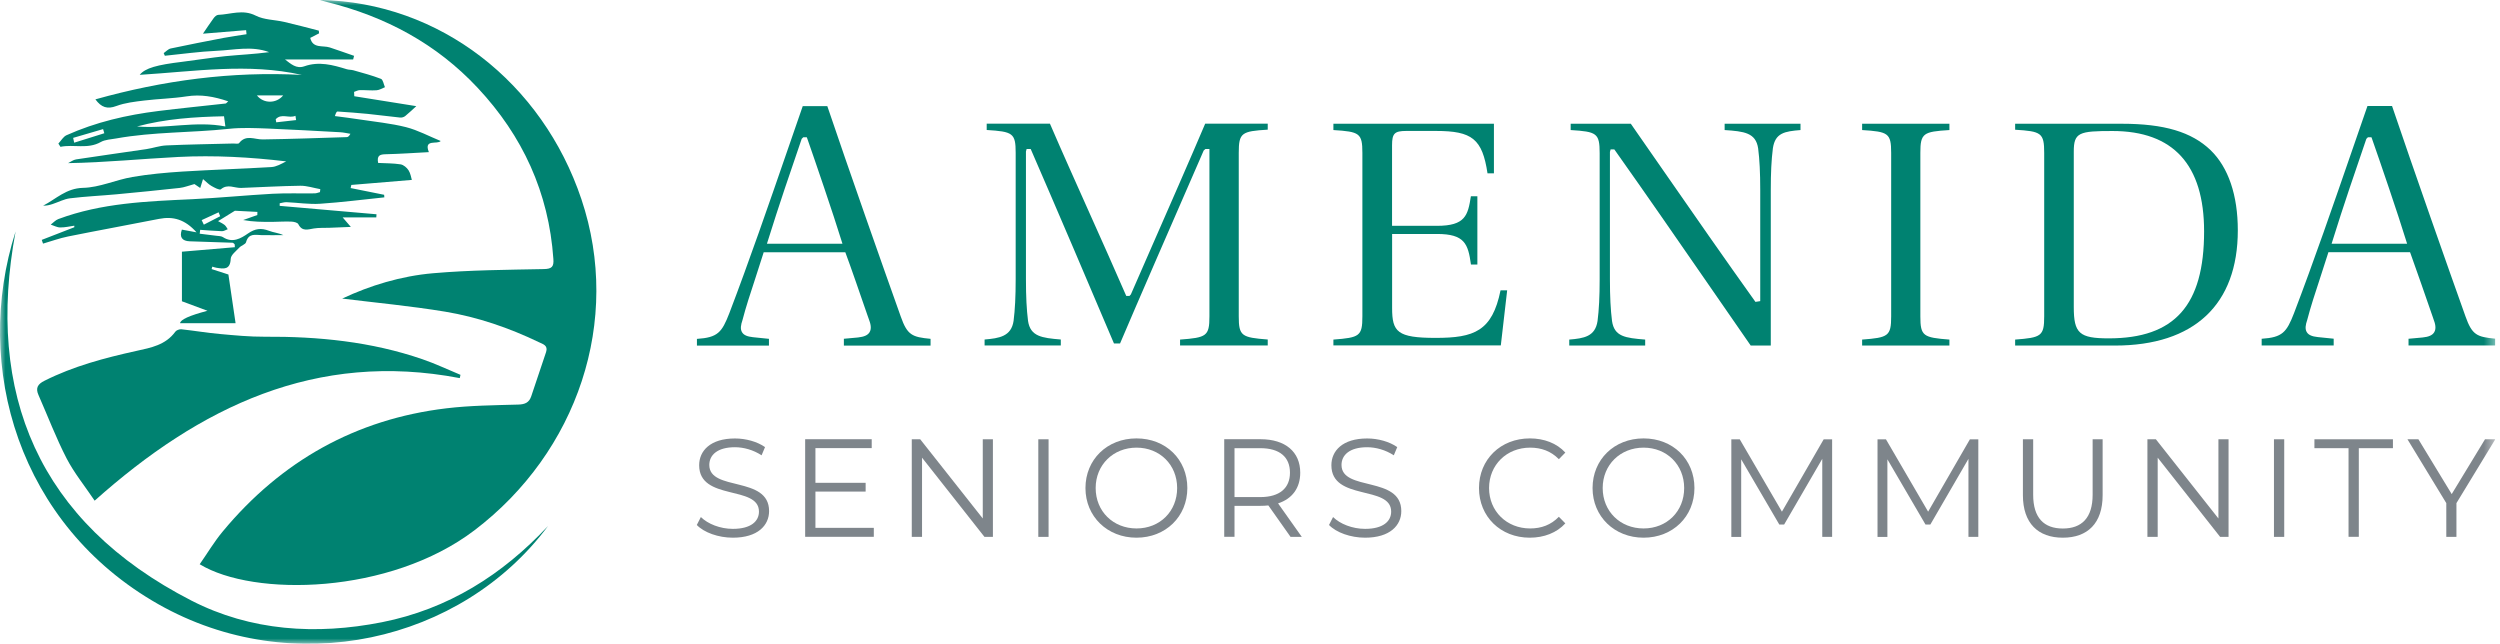 <svg width="233" height="60" viewBox="0 0 233 60" fill="none" xmlns="http://www.w3.org/2000/svg">
<g clip-path="url(#clip0_585_23134)">
<mask id="mask0_585_23134" style="mask-type:luminance" maskUnits="userSpaceOnUse" x="0" y="0" width="233" height="60">
<path d="M232.566 0H0V60H232.566V0Z" fill="white"/>
</mask>
<g mask="url(#mask0_585_23134)">
<path d="M31.898 27.826C34.48 26.61 37.37 25.724 40.373 25.465C43.798 25.167 47.242 25.148 50.68 25.078C51.442 25.066 51.631 24.851 51.574 24.129C51.146 17.951 48.716 12.672 44.516 8.184C40.669 4.07 35.921 1.544 30.506 0.196C30.273 0.139 30.04 0.063 29.801 -0.006C41.022 0.209 50.548 7.722 54.187 18.565C57.99 29.889 53.803 42.144 44.22 49.423C36.318 55.423 23.643 55.651 18.612 52.588C19.33 51.562 19.972 50.474 20.772 49.518C26.218 42.967 33.151 39.067 41.601 38.055C43.823 37.789 46.078 37.77 48.313 37.706C48.93 37.688 49.314 37.517 49.509 36.941C49.975 35.567 50.435 34.187 50.894 32.814C51.102 32.193 50.605 32.073 50.233 31.896C47.444 30.554 44.529 29.554 41.487 29.047C38.264 28.516 34.996 28.212 31.885 27.826" fill="#008271"/>
<path d="M16.988 21.407C17.372 21.477 17.737 21.547 18.317 21.654C17.24 20.445 16.138 20.141 14.816 20.401C11.995 20.958 9.161 21.471 6.341 22.04C5.553 22.198 4.785 22.483 4.011 22.705C3.973 22.591 3.929 22.471 3.891 22.357C4.905 21.964 5.912 21.572 6.926 21.179C6.926 21.135 6.926 21.084 6.926 21.034C6.485 21.097 6.051 21.205 5.61 21.198C5.314 21.198 5.025 21.027 4.729 20.933C4.962 20.762 5.163 20.521 5.428 20.42C9.464 18.913 13.695 18.761 17.926 18.565C20.419 18.445 22.907 18.198 25.4 18.059C26.71 17.989 28.026 18.04 29.335 18.021C29.499 18.021 29.656 17.945 29.82 17.907C29.833 17.812 29.845 17.723 29.852 17.628C29.235 17.521 28.611 17.306 27.994 17.312C26.155 17.337 24.317 17.445 22.478 17.515C21.849 17.54 21.219 17.103 20.583 17.641C20.457 17.742 19.985 17.489 19.708 17.331C19.45 17.185 19.242 16.964 18.921 16.692C18.814 17.027 18.751 17.236 18.663 17.521C18.411 17.35 18.172 17.185 18.121 17.154C17.561 17.306 17.164 17.47 16.749 17.515C14.784 17.73 12.82 17.926 10.849 18.11C9.407 18.242 7.952 18.306 6.517 18.483C5.963 18.553 5.434 18.844 4.886 19.021C4.615 19.11 4.332 19.179 4.023 19.167C5.226 18.546 6.164 17.546 7.732 17.508C9.275 17.477 10.786 16.761 12.341 16.495C13.884 16.23 15.451 16.09 17.007 15.989C19.765 15.818 22.529 15.736 25.287 15.571C25.753 15.546 26.206 15.28 26.672 15.04C23.335 14.647 19.979 14.457 16.623 14.628C13.216 14.799 9.823 15.147 6.347 15.204C6.592 15.084 6.832 14.894 7.09 14.856C9.268 14.521 11.453 14.223 13.632 13.9C14.261 13.805 14.885 13.577 15.514 13.552C17.592 13.457 19.67 13.432 21.748 13.375C21.931 13.375 22.208 13.432 22.283 13.337C22.925 12.508 23.725 13.008 24.487 12.995C27.094 12.957 29.701 12.862 32.307 12.78C32.42 12.78 32.528 12.71 32.66 12.47C32.339 12.419 32.024 12.343 31.703 12.324C29.468 12.204 27.226 12.071 24.991 11.982C23.769 11.938 22.535 11.875 21.326 12.008C17.832 12.381 14.293 12.28 10.817 12.906C10.332 12.995 9.797 13.008 9.394 13.236C8.167 13.932 6.876 13.425 5.635 13.685C5.572 13.584 5.509 13.482 5.44 13.381C5.692 13.115 5.893 12.742 6.196 12.603C8.935 11.375 11.819 10.71 14.784 10.343C16.862 10.083 18.952 9.881 21.03 9.647C21.074 9.647 21.118 9.577 21.27 9.444C19.941 8.995 18.713 8.773 17.384 8.982C16.081 9.184 14.759 9.21 13.449 9.368C12.568 9.476 11.661 9.577 10.842 9.881C9.999 10.197 9.445 10.014 8.891 9.26C15.219 7.488 21.597 6.634 28.133 6.982C23.146 5.855 18.153 6.659 13.021 6.975C13.537 6.336 14.639 6.045 16.988 5.76C18.329 5.595 19.664 5.374 21.005 5.235C22.359 5.102 23.725 5.045 25.085 4.861C23.467 4.254 21.817 4.665 20.193 4.735C18.581 4.804 16.975 5.038 15.363 5.197C15.326 5.114 15.294 5.032 15.256 4.95C15.47 4.804 15.672 4.57 15.905 4.519C17.548 4.171 19.198 3.848 20.848 3.532C21.553 3.399 22.264 3.304 22.976 3.19C22.963 3.064 22.951 2.937 22.938 2.81C21.584 2.918 20.224 3.032 18.915 3.14C19.229 2.677 19.557 2.177 19.909 1.696C20.01 1.557 20.186 1.393 20.331 1.386C21.496 1.342 22.623 0.842 23.832 1.456C24.613 1.855 25.589 1.836 26.47 2.038C27.56 2.291 28.636 2.576 29.713 2.855C29.719 2.937 29.732 3.026 29.738 3.108C29.461 3.247 29.19 3.386 28.913 3.532C29.153 4.551 30.078 4.209 30.739 4.424C31.495 4.671 32.244 4.944 33 5.203C32.975 5.317 32.943 5.431 32.912 5.545H26.565C27.106 5.95 27.61 6.444 28.366 6.178C29.726 5.697 31.016 6.051 32.313 6.45C32.515 6.513 32.735 6.494 32.937 6.551C33.8 6.798 34.675 7.026 35.506 7.349C35.701 7.425 35.758 7.862 35.877 8.127C35.619 8.229 35.367 8.393 35.103 8.412C34.58 8.45 34.058 8.387 33.535 8.4C33.359 8.4 33.182 8.507 33 8.564C33 8.697 33.012 8.83 33.019 8.969C34.977 9.279 36.935 9.596 38.799 9.893C38.503 10.159 38.15 10.507 37.773 10.811C37.653 10.912 37.451 10.976 37.294 10.957C36.287 10.856 35.285 10.716 34.278 10.615C33.34 10.52 32.395 10.457 31.451 10.393C31.388 10.393 31.312 10.488 31.212 10.818C31.98 10.919 32.754 11.014 33.529 11.134C34.971 11.356 36.431 11.495 37.836 11.849C38.937 12.128 39.97 12.691 41.072 13.141C40.776 13.495 39.466 12.913 39.97 14.179C38.66 14.248 37.307 14.343 35.947 14.375C35.411 14.387 35.109 14.482 35.241 15.185C35.947 15.223 36.652 15.21 37.338 15.318C37.609 15.362 37.917 15.622 38.075 15.869C38.264 16.16 38.314 16.54 38.383 16.768C36.601 16.913 34.675 17.078 32.742 17.236C32.723 17.331 32.698 17.432 32.679 17.527C33.718 17.736 34.763 17.945 35.802 18.154C35.802 18.236 35.814 18.312 35.821 18.394C33.831 18.597 31.841 18.856 29.845 18.989C28.806 19.059 27.755 18.888 26.71 18.844C26.496 18.837 26.282 18.907 26.067 18.945C26.067 19.027 26.067 19.103 26.067 19.186C29.077 19.445 32.087 19.711 35.09 19.97C35.09 20.065 35.078 20.167 35.071 20.262H31.936C32.238 20.61 32.377 20.774 32.698 21.148C31.904 21.179 31.3 21.211 30.689 21.23C30.21 21.249 29.719 21.217 29.253 21.293C28.693 21.382 28.164 21.604 27.805 20.895C27.723 20.736 27.371 20.66 27.138 20.654C26.552 20.629 25.973 20.673 25.387 20.679C24.487 20.686 23.58 20.679 22.661 20.508C23.102 20.35 23.543 20.192 23.983 20.04C23.983 19.945 23.989 19.85 23.989 19.749C23.215 19.711 22.434 19.673 21.893 19.641C21.295 20.008 20.86 20.281 20.325 20.61C20.514 20.717 20.741 20.819 20.93 20.964C21.055 21.066 21.131 21.224 21.225 21.363C21.049 21.426 20.866 21.553 20.69 21.547C20.01 21.527 19.337 21.464 18.656 21.42C18.644 21.54 18.625 21.66 18.612 21.781C19.122 21.844 19.632 21.901 20.149 21.971C20.357 22.002 20.608 21.99 20.772 22.097C21.666 22.686 22.447 22.224 23.121 21.755C23.776 21.3 24.349 21.23 25.066 21.509C25.488 21.673 25.96 21.705 26.407 21.914C25.734 21.914 25.066 21.926 24.392 21.914C23.801 21.901 23.171 21.705 22.932 22.572C22.875 22.781 22.485 22.876 22.302 23.078C22 23.407 21.515 23.762 21.503 24.123C21.458 25.161 20.86 25.066 20.186 24.958C20.054 24.939 19.922 24.889 19.79 24.851C19.765 24.927 19.746 25.003 19.721 25.078C20.231 25.243 20.747 25.414 21.288 25.585C21.503 27.041 21.729 28.566 21.956 30.123H16.786C16.799 29.794 17.649 29.408 19.337 28.965C18.436 28.63 17.737 28.37 16.956 28.079V23.458C18.606 23.319 20.25 23.18 21.887 23.04C21.887 22.952 21.88 22.863 21.874 22.774C21.805 22.718 21.742 22.623 21.679 22.623C20.35 22.572 19.015 22.54 17.687 22.49C16.963 22.464 16.704 22.097 16.95 21.401M20.885 10.837C18.134 10.893 15.433 11.071 12.769 11.786C15.514 12.02 18.247 11.248 21.005 11.786C20.967 11.495 20.93 11.21 20.879 10.843M6.819 12.856C6.851 13.001 6.882 13.153 6.914 13.299C7.852 13.001 8.784 12.71 9.722 12.419C9.684 12.292 9.646 12.166 9.608 12.033C8.677 12.305 7.745 12.577 6.819 12.849M23.945 8.893C24.563 9.672 25.753 9.672 26.389 8.893H23.945ZM27.598 11.197C27.578 11.064 27.553 10.931 27.535 10.792C26.949 11.064 26.225 10.526 25.696 11.115C25.715 11.21 25.734 11.305 25.746 11.4C26.363 11.33 26.98 11.261 27.598 11.191M20.52 20.148C20.476 20.027 20.426 19.907 20.375 19.787C19.846 20.027 19.318 20.268 18.795 20.515C18.864 20.654 18.927 20.8 18.997 20.939C19.506 20.679 20.01 20.413 20.52 20.154" fill="#008271"/>
<path d="M42.841 35.238C29.461 32.681 18.637 37.903 8.821 46.663C7.889 45.277 6.907 44.074 6.208 42.726C5.22 40.808 4.452 38.782 3.583 36.808C3.293 36.149 3.532 35.795 4.137 35.491C6.851 34.124 9.76 33.358 12.706 32.706C14.06 32.408 15.433 32.162 16.339 30.915C16.44 30.775 16.717 30.674 16.893 30.687C18.102 30.82 19.299 31.022 20.508 31.13C21.887 31.256 23.278 31.389 24.657 31.383C29.663 31.351 34.599 31.839 39.365 33.478C40.574 33.89 41.733 34.447 42.917 34.934L42.854 35.225L42.841 35.238Z" fill="#008271"/>
<path d="M51.077 49.024C43.005 59.867 27.289 63.418 14.753 56.31C1.769 48.942 -2.582 34.206 1.454 21.572C-1.366 36.662 3.551 48.651 17.851 55.98C23.372 58.81 29.467 59.203 35.588 57.993C41.752 56.772 46.802 53.594 51.077 49.024Z" fill="#008271"/>
<path d="M64.942 48.929L65.32 48.188C65.968 48.828 67.114 49.29 68.304 49.29C69.998 49.29 70.735 48.575 70.735 47.682C70.735 45.188 65.162 46.72 65.162 43.359C65.162 42.023 66.195 40.865 68.499 40.865C69.519 40.865 70.577 41.162 71.301 41.669L70.98 42.435C70.206 41.928 69.299 41.681 68.499 41.681C66.843 41.681 66.107 42.422 66.107 43.334C66.107 45.828 71.679 44.321 71.679 47.632C71.679 48.967 70.621 50.113 68.304 50.113C66.95 50.113 65.616 49.632 64.942 48.929Z" fill="#7E858B"/>
<path d="M81.439 49.201V50.031H75.041V40.935H81.243V41.764H75.998V44.998H80.677V45.815H75.998V49.195H81.439V49.201Z" fill="#7E858B"/>
<path d="M92.539 40.941V50.037H91.752L85.934 42.656V50.037H84.977V40.941H85.764L91.594 48.322V40.941H92.539Z" fill="#7E858B"/>
<path d="M96.77 40.941H97.727V50.037H96.77V40.941Z" fill="#7E858B"/>
<path d="M101.165 45.486C101.165 42.834 103.18 40.859 105.919 40.859C108.658 40.859 110.66 42.821 110.66 45.486C110.66 48.151 108.633 50.113 105.919 50.113C103.205 50.113 101.165 48.138 101.165 45.486ZM109.71 45.486C109.71 43.315 108.091 41.72 105.925 41.72C103.76 41.72 102.116 43.315 102.116 45.486C102.116 47.657 103.747 49.252 105.925 49.252C108.104 49.252 109.71 47.657 109.71 45.486Z" fill="#7E858B"/>
<path d="M120.275 50.031L118.21 47.106C117.977 47.132 117.744 47.144 117.486 47.144H115.056V50.031H114.098V40.935H117.486C119.784 40.935 121.182 42.106 121.182 44.055C121.182 45.486 120.433 46.486 119.116 46.916L121.327 50.037H120.281L120.275 50.031ZM120.225 44.055C120.225 42.599 119.268 41.77 117.46 41.77H115.056V46.328H117.46C119.268 46.328 120.225 45.486 120.225 44.055Z" fill="#7E858B"/>
<path d="M123.864 48.929L124.242 48.189C124.89 48.828 126.037 49.29 127.227 49.29C128.92 49.29 129.657 48.575 129.657 47.682C129.657 45.188 124.085 46.72 124.085 43.359C124.085 42.023 125.117 40.865 127.421 40.865C128.441 40.865 129.5 41.163 130.223 41.669L129.903 42.435C129.128 41.928 128.221 41.682 127.421 41.682C125.766 41.682 125.029 42.422 125.029 43.334C125.029 45.828 130.601 44.321 130.601 47.632C130.601 48.967 129.544 50.113 127.227 50.113C125.873 50.113 124.538 49.632 123.864 48.929Z" fill="#7E858B"/>
<path d="M137.842 45.486C137.842 42.821 139.857 40.859 142.583 40.859C143.9 40.859 145.09 41.302 145.889 42.182L145.285 42.796C144.548 42.042 143.642 41.72 142.609 41.72C140.424 41.72 138.781 43.327 138.781 45.486C138.781 47.644 140.424 49.252 142.609 49.252C143.642 49.252 144.548 48.929 145.285 48.163L145.889 48.777C145.09 49.657 143.9 50.113 142.571 50.113C139.857 50.113 137.842 48.151 137.842 45.486Z" fill="#7E858B"/>
<path d="M148.427 45.486C148.427 42.834 150.442 40.859 153.181 40.859C155.919 40.859 157.922 42.821 157.922 45.486C157.922 48.151 155.894 50.113 153.181 50.113C150.467 50.113 148.427 48.138 148.427 45.486ZM156.965 45.486C156.965 43.315 155.346 41.72 153.181 41.72C151.015 41.72 149.371 43.315 149.371 45.486C149.371 47.657 151.002 49.252 153.181 49.252C155.359 49.252 156.965 47.657 156.965 45.486Z" fill="#7E858B"/>
<path d="M170.754 40.941V50.037H169.835V42.764L166.283 48.885H165.83L162.279 42.808V50.043H161.36V40.947H162.147L166.076 47.688L169.967 40.947H170.754V40.941Z" fill="#7E858B"/>
<path d="M184.379 40.941V50.037H183.46V42.764L179.909 48.885H179.456L175.905 42.808V50.043H174.985V40.947H175.772L179.701 47.688L183.593 40.947H184.379V40.941Z" fill="#7E858B"/>
<path d="M188.535 46.15V40.941H189.492V46.112C189.492 48.271 190.499 49.258 192.256 49.258C194.013 49.258 195.033 48.271 195.033 46.112V40.941H195.965V46.15C195.965 48.765 194.567 50.113 192.256 50.113C189.946 50.113 188.535 48.765 188.535 46.15Z" fill="#7E858B"/>
<path d="M207.701 40.941V50.037H206.915L201.097 42.656V50.037H200.139V40.941H200.927L206.757 48.322V40.941H207.701Z" fill="#7E858B"/>
<path d="M211.933 40.941H212.89V50.037H211.933V40.941Z" fill="#7E858B"/>
<path d="M218.884 41.77H215.704V40.941H223.021V41.77H219.841V50.031H218.884V41.77Z" fill="#7E858B"/>
<path d="M228.94 46.891V50.037H227.995V46.891L224.375 40.941H225.395L228.499 46.049L231.603 40.941H232.56L228.94 46.891Z" fill="#7E858B"/>
<path d="M78.649 32.206V31.573L79.959 31.453C80.538 31.389 80.871 31.244 81.042 30.965C81.262 30.611 81.124 30.13 80.979 29.756L80.827 29.326C80.236 27.61 79.222 24.673 78.838 23.661L78.782 23.509H71.175L71.125 23.673C70.867 24.496 70.615 25.268 70.376 26.003C69.941 27.326 69.526 28.579 69.192 29.858C69.059 30.25 68.965 30.668 69.167 30.978C69.324 31.231 69.639 31.37 70.18 31.427L71.666 31.579V32.212H64.954V31.585C66.894 31.459 67.278 30.984 67.97 29.199C69.815 24.363 71.66 19.027 73.442 13.862L74.815 9.893H77.106C79.02 15.559 82.358 25.047 83.951 29.503C84.561 31.244 85.021 31.415 86.728 31.579V32.212H78.637L78.649 32.206ZM74.714 12.951C73.713 15.862 72.56 19.242 71.572 22.42L71.478 22.718H78.517L78.423 22.42C77.686 20.015 75.96 14.976 75.249 12.944L75.192 12.792H74.865L74.707 12.951H74.714Z" fill="#008271"/>
<path d="M109.981 32.206V31.649C112.442 31.465 112.719 31.332 112.719 29.49V13.887H112.342L112.184 14.027L111.794 14.926C109.684 19.768 105.781 28.718 104.389 32.01H103.822C102.141 28.028 98.086 18.534 96.122 14.027L96.059 13.887H95.681L95.618 14.122V26.028C95.618 27.661 95.681 28.857 95.813 29.908C96.028 31.358 97.098 31.497 98.867 31.642V32.2H91.764V31.642C93.112 31.529 94.252 31.364 94.466 29.908C94.598 28.857 94.661 27.661 94.661 26.022V14.242C94.661 12.4 94.39 12.267 91.96 12.115V11.527H97.854C99.024 14.242 100.309 17.097 101.587 19.958C102.714 22.477 103.848 25.003 104.905 27.44L104.968 27.579H105.271L105.397 27.44L106.882 24.041C108.746 19.787 111.063 14.508 112.323 11.527H118.153V12.084C115.722 12.235 115.452 12.368 115.452 14.242V29.484C115.452 31.32 115.722 31.453 118.153 31.642V32.2H109.987L109.981 32.206Z" fill="#008271"/>
<path d="M124.273 32.206V31.649C126.704 31.465 126.974 31.332 126.974 29.491V14.248C126.974 12.406 126.704 12.273 124.273 12.121V11.533H139.234V16.154H138.636C138.151 12.951 137.213 12.204 133.831 12.204H131.061C129.972 12.204 129.739 12.438 129.739 13.533V21.047H133.926C136.571 21.047 136.81 20.072 137.087 18.293H137.691V24.654H137.093C136.829 22.73 136.507 21.806 133.932 21.806H129.745V28.706C129.745 30.934 130.223 31.491 133.806 31.491C137.389 31.491 139.076 30.87 139.851 27.06H140.468L139.876 32.193H124.28L124.273 32.206Z" fill="#008271"/>
<path d="M146.255 32.206V31.649C147.614 31.535 148.672 31.377 148.892 29.915C149.025 28.864 149.088 27.668 149.088 26.028V14.28C149.088 12.406 148.817 12.273 146.387 12.121V11.533H151.991C152.954 12.913 153.987 14.4 155.057 15.945C157.739 19.812 160.787 24.192 163.607 28.136L164.054 28.066V17.711C164.054 16.078 163.992 14.875 163.859 13.831C163.645 12.368 162.55 12.242 160.736 12.121V11.533H167.807V12.121C166.334 12.242 165.446 12.381 165.232 13.824C165.093 14.932 165.037 16.097 165.037 17.711V32.206H163.167C161.838 30.301 160.522 28.395 159.212 26.49C156.385 22.401 153.464 18.173 150.524 14.02L150.454 13.925H150.108L150.045 14.16V26.034C150.045 27.668 150.108 28.864 150.24 29.915C150.454 31.377 151.474 31.497 153.331 31.649V32.206" fill="#008271"/>
<path d="M173.55 32.206V31.649C175.98 31.465 176.257 31.332 176.257 29.491V14.248C176.257 12.406 175.98 12.273 173.55 12.121V11.533H181.685V12.121C179.254 12.273 178.977 12.406 178.977 14.248V29.491C178.977 31.326 179.248 31.459 181.685 31.649V32.206H173.55Z" fill="#008271"/>
<path d="M187.811 32.206V31.649C190.241 31.465 190.519 31.332 190.519 29.491V14.248C190.519 12.375 190.241 12.242 187.811 12.09V11.533H197.753C201.695 11.533 204.251 12.292 206.027 13.995C207.683 15.603 208.564 18.186 208.564 21.464C208.564 28.389 204.496 32.206 197.111 32.206H187.811ZM196.884 12.21C193.774 12.21 193.276 12.343 193.276 14.122V28.617C193.276 31.067 193.793 31.535 196.532 31.535C202.677 31.535 205.422 28.459 205.422 21.566C205.422 15.356 202.551 12.21 196.884 12.21Z" fill="#008271"/>
<path d="M224.475 32.206V31.573L225.785 31.453C226.364 31.396 226.698 31.244 226.868 30.965C227.088 30.611 226.95 30.13 226.805 29.756L226.755 29.604C226.182 27.952 225.067 24.73 224.671 23.654L224.614 23.502H217.008L216.957 23.667C216.699 24.49 216.448 25.256 216.208 25.99C215.774 27.313 215.358 28.566 215.025 29.845C214.892 30.237 214.798 30.655 214.999 30.965C215.157 31.218 215.472 31.358 216.013 31.415L217.499 31.567V32.2H210.787V31.573C212.726 31.446 213.11 30.972 213.803 29.187C215.648 24.351 217.493 19.015 219.275 13.85L220.647 9.881H222.939C224.866 15.578 228.196 25.053 229.784 29.49C230.401 31.231 230.853 31.402 232.566 31.567V32.2H224.475V32.206ZM220.54 12.951C219.539 15.869 218.38 19.255 217.398 22.42L217.304 22.718H224.343L224.249 22.42C223.506 19.989 221.787 14.964 221.075 12.944L221.019 12.792H220.691L220.534 12.951H220.54Z" fill="#008271"/>
</g>
</g>
<defs>
<clipPath id="clip0_585_23134">
<rect width="232.566" height="60" fill="white"/>
</clipPath>
</defs>
</svg>
